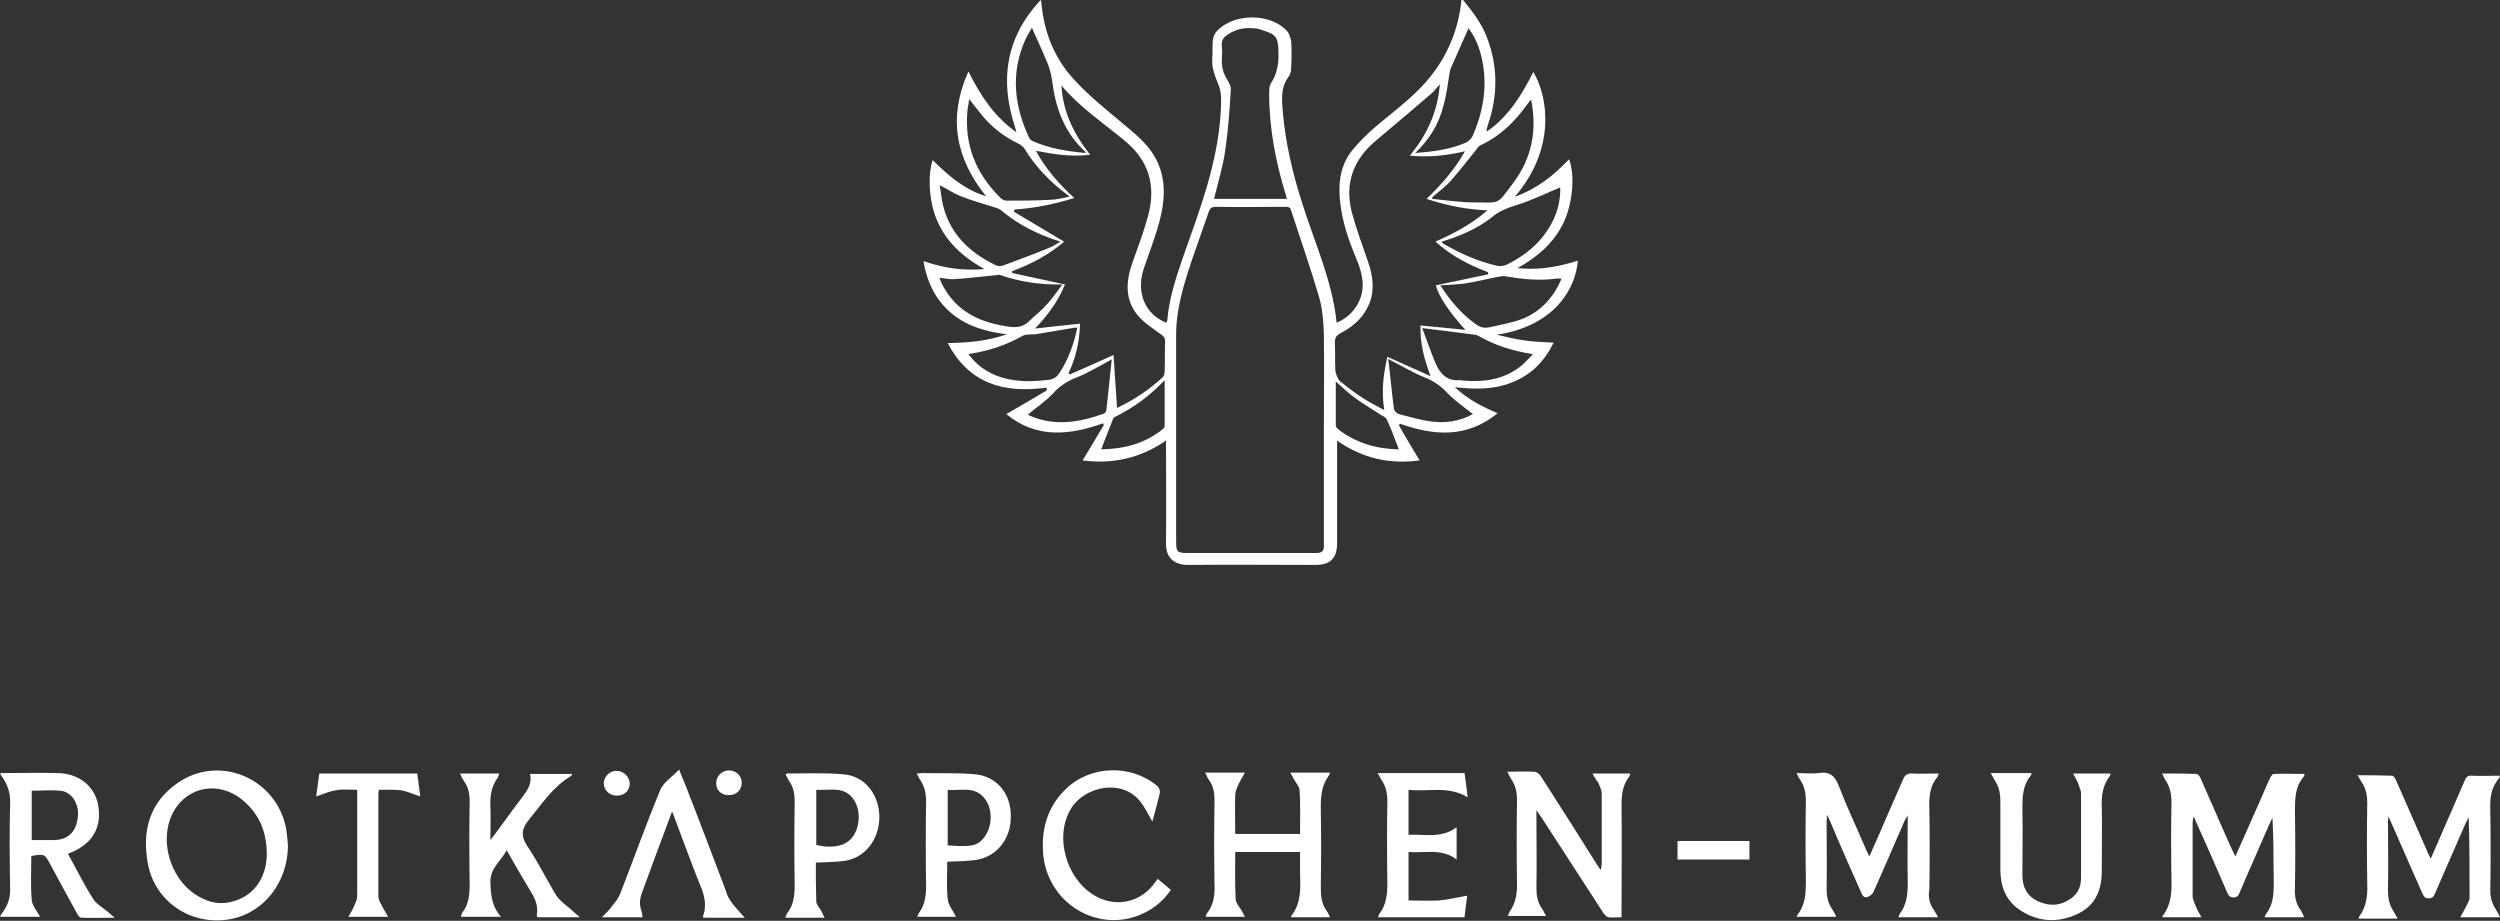 <?xml version="1.0" encoding="utf-8"?>
<!-- Generator: Adobe Illustrator 24.3.0, SVG Export Plug-In . SVG Version: 6.00 Build 0)  -->
<svg version="1.1" id="Ebene_1" xmlns="http://www.w3.org/2000/svg" xmlns:xlink="http://www.w3.org/1999/xlink" x="0px" y="0px"
	 viewBox="0 0 566.9 208.8" style="enable-background:new 0 0 566.9 208.8;" xml:space="preserve">
<rect x="0" y="0" width="566.9" height="208.8" fill="#333333" stroke="none"/>
<style type="text/css">
	.st0{fill:#FFFFFF;}
</style>
<path class="st0" d="M342.9,86.7c4.3-1.7,7.3-4.7,9.4-9c-2.3-0.1-4.5-0.2-6.6-0.5c-2.1-0.3-4.2-0.8-6.3-1.3
	c13.3-2,17.9-10.6,18.4-16.8c-4.4,1.4-8.8,2.2-13.7,1.7c4.7-2.6,8.3-5.8,10.5-10.4c2-4.3,2.6-10.6,1.2-14.3
	c-3.4,3.6-7.2,6.7-12.3,8.5c9.2-10.6,7.7-22.4,4.2-28.3c-2.6,5.2-5.6,10.1-10.5,13.5c-0.1-0.2-0.1-0.3-0.1-0.4
	c0.1-0.4,0.2-0.7,0.3-1.1c2.3-6.7,2.3-13.4-0.3-20c-1.2-3.1-3.3-5.8-5.4-8.4c-0.1,0-0.2,0-0.3,0c-0.6,6.4-2.9,12.2-6.9,17.3
	c-3.3,4.2-7.6,7.4-11.7,10.8c-2.2,1.8-4.3,3.8-6.1,6c-2.8,3.4-3.3,7.6-2.8,11.9c0.5,4.6,2,8.8,3.8,13.1c1.3,3.2,2,6.4,0.3,9.7
	c-1.1,2.1-2.7,3.5-4.9,4.5c-1-9.7-5.1-18.4-7.9-27.4c-2.1-6.6-3.7-13.4-4.3-20.3c-0.2-2.8-0.6-5.6,1.3-8.1c0.5-0.6,0.6-1.6,0.6-2.4
	c0.1-1.8,0.1-3.7,0-5.5c-0.1-0.8-0.4-1.8-0.9-2.4c-3.7-4.2-12.2-4.2-16,0c-0.5,0.5-0.8,1.4-0.9,2.1c-0.1,1.3,0,2.6-0.1,4
	c-0.2,2.3,0.7,4.2,1.5,6.3c0.7,1.8,0.5,4,0.4,6.1c-0.7,11.4-4.7,21.9-8.5,32.6c-1.6,4.7-3.2,9.4-3.6,14.4c0,0.2-0.2,0.4-0.2,0.6
	c-4.8-1.9-6.9-6.8-5.2-12.1c1.2-3.6,2.6-7.1,3.6-10.8c1.2-4.5,1.6-9.1-0.4-13.5c-1.6-3.5-4.4-5.9-7.3-8.3c-3.9-3.3-8-6.5-11.5-10.3
	c-4.7-5-7.1-11.2-7.6-18.1c-0.1,0-0.2,0-0.3,0c0,0.1,0,0.2-0.1,0.2c-7.6,8.3-9,17.8-5.6,28.3c0.1,0.4,0.2,0.7,0.4,1.4
	c-5.1-3.6-8.2-8.4-10.9-13.8c-4.7,10.5-2.9,19.7,4,28.3c-4.9-1.5-8.6-4.7-12.1-8.2c-1,2.7-0.9,7.7,0.2,11.5c1.8,6,5.8,10,11.5,13.2
	c-0.8,0.1-1.3,0.1-1.7,0.1c-4.1,0.2-8-0.5-12.1-1.9c0.8,4.8,2.7,8.7,6.2,11.7c3.5,3,7.8,4.3,12.7,4.9c-4.6,1.6-8.8,1.9-13.4,2
	c4.9,9.3,12.8,11.4,22.4,10.1c0,0.2,0.1,0.4,0.1,0.6c-3,1.8-6.1,3.6-9.2,5.4c6.8,5.6,14.3,4.8,21.9,2.1c0.1,0.1,0.1,0.2,0.2,0.4
	c-1.6,2.6-3.1,5.2-4.8,8c6.8,0.9,13.1-0.5,18.9-4.5c0,8,0.1,15.7,0,23.3c-0.1,3.4,2.1,4.9,4.9,4.9c9.6-0.1,19.3,0,28.9,0
	c3.5,0,5-1.5,5-5c0-7.2,0-14.3,0-21.5c0-0.5,0-1,0-1.7c5.8,4.1,12,5.4,18.7,4.5c-1.6-2.7-3.2-5.3-4.7-8c0.1-0.1,0.2-0.2,0.3-0.3
	c7.7,2.7,15.1,3.3,22.1-2.4c-3.5-1.5-6.7-3.1-9.7-5.9C334.4,88.3,338.7,88.4,342.9,86.7z M232.5,9c0.4-0.9,1-1.8,1.5-2.7
	c1.3,2.9,2.5,5.5,3.6,8.2c0.6,1.5,0.9,3,1.1,4.6c0.8,5.9,2.9,11.2,7.4,15.3c0.1,0.1,0,0.2,0.1,0.3c-4.2-0.4-8.2-1-12-2.7
	c-0.3-0.1-0.6-0.4-0.8-0.7C230,24.1,229.1,16.6,232.5,9z M219.4,24.9c0.1-0.7,0.2-1.4,0.4-2.4c1,1.3,1.8,2.3,2.6,3.3
	c2.3,2.9,5.1,5.1,8.4,6.7c0.6,0.3,1.2,0.7,1.5,1.2c2.5,4.1,5.7,7.4,9.5,10.3c0.1,0.1,0.3,0.2,0.7,0.6c-1.6,0.3-3,0.7-4.3,0.7
	c-3.3,0.2-6.7,0.2-10,0.2c-0.5,0-1.2-0.4-1.5-0.8C221.3,39.3,218.6,32.8,219.4,24.9z M213.9,46.8c-0.4-1.5-0.5-3-0.8-4.8
	c1.8,0.9,3.2,1.9,4.8,2.5c2.5,1,5,1.7,7.6,2.5c0.5,0.2,1,0.3,1.4,0.6c3.9,3.3,8.4,5.6,13.6,7.2c-1,0.5-1.7,1.1-2.6,1.4
	c-3.4,1.4-6.9,2.7-10.4,4c-0.5,0.2-1.3,0.2-1.8-0.1C220,57.3,215.6,53.3,213.9,46.8z M227.7,73.9c-6.1-1-11-3.6-14-9.3
	c-0.2-0.4-0.4-0.9-0.7-1.6c1.3,0.1,2.4,0.4,3.4,0.3c3.1-0.2,6.3-0.6,9.4-0.9c0.4,0,0.8-0.2,1.1,0c4.4,1.5,8.9,2.2,14,2.1
	c-1.3,1.7-2.3,3.3-3.6,4.6c-1.2,1.4-2.7,2.5-4,3.8C231.6,74.5,229.7,74.3,227.7,73.9z M226,85.2c-2.5-1-4.6-2.5-6.4-4.9
	c4.5-0.7,8.5-2,12.2-4.1c0.8-0.5,2-0.3,3-0.4c3-0.5,5.9-1,8.9-1.5c0.2,0,0.4,0,0.6,0c-0.8,3.7-2,7.1-4,10.2
	c-0.6,0.9-1.2,1.4-2.3,1.6C233.9,86.6,229.9,86.7,226,85.2z M233.6,94.3c-0.2-0.1-0.4-0.2-0.5-0.3c1.9-1.6,4-3,5.7-4.8
	c1.5-1.7,3.3-2.8,5.3-3.6c2.6-1,5-2.5,8-4.1c-0.4,4-0.8,7.6-1.2,11.3c0,0.4-0.3,0.9-0.6,1C244.7,95.8,239.2,96.7,233.6,94.3z
	 M264.1,96.6c0,0.2-0.2,0.5-0.4,0.7c-4.1,3.3-8.8,4.5-14,4.6c0.9-2.4,1.8-4.6,2.7-6.9c0.1-0.3,0.4-0.5,0.7-0.6c4-2,7.6-4.6,11-8.2
	C264.1,89.9,264.1,93.3,264.1,96.6z M264.1,84.1c0,0.5-0.1,1.1-0.4,1.4c-3.1,2.9-6.6,5.2-10.4,7c-0.3-4-0.5-8-0.8-12
	c-3.5,1.6-6.7,3-9.9,4.4c-0.1-0.1-0.2-0.2-0.3-0.3c1.7-3.5,2.5-7.2,2.6-11.2c-3.5,0.4-6.9,0.7-10.2,1.1c2.9-3,5.3-6.3,6.8-10
	c-4-0.9-8-1.7-12-2.6c0-0.1,0-0.3,0-0.4c4.3-1.6,8.3-3.7,11.8-6.7c-3.8-2.3-7.6-4.5-11.4-6.8c0.1-0.2,0.1-0.4,0.2-0.5
	c4.6-0.3,9-1.2,13.5-2.6c-3.5-3.2-6.4-6.5-8.7-10.7c4.2,0.8,8.1,1.4,12.3,0.9c-3.7-4.7-6.2-9.8-6.5-15.7c4.1,4.9,9.4,8.4,14.2,12.4
	c5.7,4.6,7.3,10.4,5.4,17.3c-1,3.6-2.3,7.1-3.6,10.7c-1.4,4.1-1.6,8.1,1.2,11.6c1.4,1.7,3.4,3,5.2,4.3c0.7,0.5,1.1,0.8,1.1,1.7
	C264.1,79.6,264.2,81.9,264.1,84.1z M277.8,34.3c0.7-4.6,1-9.2,1.3-13.9c0.1-0.8-0.4-1.6-0.8-2.3c-1-1.6-1.4-3.3-1.2-5.1
	c0-0.2,0-0.5,0-0.7c0.2-1.3-0.6-2.9,0.7-4c1.8-1.5,4-2.1,6.3-1.9c0.8,0,1.6,0.2,2.3,0.5c3,0.9,3.4,1.6,3.5,4.7
	c0.1,2.6-0.2,5-1.7,7.3c-0.4,0.6-0.4,1.6-0.4,2.4c0,7.9,1.5,15.5,3.8,23c0.1,0.3,0.1,0.5,0.2,0.8c-5.6,0-11.1,0-16.5,0
	C276.2,41.4,277.3,37.8,277.8,34.3z M298.5,125.4c-1.9,0-3.8,0-5.7,0c-7.9,0-15.8,0-23.6,0c-2.2,0-2.5-0.3-2.5-2.5
	c0-15.7,0-31.3,0-47c0-5.8,1.7-11.3,3.5-16.7c1.3-3.7,2.6-7.4,3.9-11.2c0.3-0.8,0.7-1.1,1.6-1.1c5.2,0.1,10.4,0,15.6,0
	c0.7,0,1.3,0,1.5,0.9c2.1,6.5,4.4,13,6.3,19.5c0.8,2.7,1,5.6,1.1,8.5c0.1,7.5,0,15.1,0,22.6c0,0,0,0,0,0c0,8.4,0,16.9,0,25.3
	C300.3,125.1,299.5,125.4,298.5,125.4z M347.6,80.3c-1,1-1.8,2-2.7,2.7c-3.9,3.1-8.4,3.7-13.2,3.3c-0.2,0-0.4-0.1-0.6-0.1
	c-3,0.3-4.6-1.5-5.6-3.9c-1.1-2.6-2-5.3-3-7.9c4.2,0.5,8.1,1,11.9,1.5c0.3,0,0.6,0.1,0.9,0.3C339,78.3,343,79.6,347.6,80.3z
	 M352.7,63.2c0.4-0.1,0.8,0,1.4,0c-1.8,4.2-4.6,7.3-8.6,9c-2.5,1-5.1,1.4-7.7,2c-1.2,0.3-2.3,0-3.3-0.8c-3.2-2.3-5.7-5.3-7.9-8.7
	c1.9-0.1,3.8-0.2,5.5-0.4c2.5-0.4,4.9-1,7.4-1.5c0.7-0.1,1.5-0.3,2.1-0.1C345.3,63.3,348.9,63.7,352.7,63.2z M343.9,46.5
	c3.3-1,6.5-2.6,9.9-4c0.1,4.1-1.3,7.8-3.9,11.1c-2.2,2.8-5,4.8-8.2,6.4c-0.6,0.3-1.5,0.4-2.1,0.3c-4.4-1-8.5-2.8-12.4-5.1
	c-0.1-0.1-0.2-0.2-0.3-0.4c4-1.2,7.8-2.8,11.1-5.3C339.7,48,341.6,47.2,343.9,46.5z M346.5,23.4c0.2-0.2,0.3-0.4,0.7-0.8
	c1.4,7.1,0.1,13.3-4,18.8c-3.9,5.2-2.8,4.5-8.9,4.5c-3.2,0-6.3-0.5-9.5-0.8c0-0.1,0-0.3,0-0.4c1.4-1.2,2.9-2.3,4.1-3.6
	c2-2.3,3.9-4.7,5.8-7.1c0.3-0.4,0.6-0.9,1.1-1.1C340.3,30.8,343.7,27.4,346.5,23.4z M328.7,16.6c0.1-0.5,0.2-1.1,0.5-1.6
	c1.3-2.9,2.5-5.7,3.8-8.6c1.8,2.4,2.8,5.2,3.3,8.3c0.9,5.6-0.1,11-2.4,16.2c-0.3,0.6-0.9,1.1-1.4,1.4c-3.6,1.6-7.6,2.1-11.6,2.4
	c3.2-3,5.4-6.6,6.4-10.7C328,21.6,328.3,19.1,328.7,16.6z M302.8,84c-0.1-2.1,0-4.2-0.1-6.4c0-1,0.3-1.5,1.2-2
	c3.5-1.8,6.1-4.4,7.1-8.3c0.6-2.7,0.1-5.4-0.8-8c-1.3-3.8-2.7-7.5-3.7-11.3c-1.6-6.5,0.4-11.9,5.6-16.2c4.2-3.5,8.3-7,12.5-10.6
	c0.6-0.5,1.1-1.2,1.9-2.1c-0.5,6.3-2.9,11.4-6.8,16.2c4.3,0.4,8.3,0,12.5-1c-2.4,4.2-5.3,7.5-8.7,10.8c4.5,1.5,9,2.4,13.8,2.6
	c-3.6,3.1-7.5,5.2-11.8,7.1c3.6,3.2,7.6,5.3,11.9,6.9c0,0.2,0,0.3,0.1,0.5c-4,0.8-7.9,1.7-11.9,2.5c0.6,2.5,3.2,6.3,6.7,10.1
	c-3.4-0.3-6.7-0.7-10.2-1c-0.1,3.9,0.8,7.6,2.3,11.5c-3.2-1.4-6.4-2.9-9.8-4.4c-0.9,3.9-1.4,7.8-0.7,12.1c-1.8-1-3.4-1.8-4.8-2.7
	c-1.9-1.2-3.7-2.6-5.4-4C303.2,85.6,302.9,84.7,302.8,84z M317.2,101.9c-5-0.1-9.7-1.4-13.8-4.6c-0.3-0.2-0.5-0.6-0.5-0.9
	c0-3.2,0-6.5,0-9.9c1.6,1.4,3,2.8,4.6,3.9c1.9,1.4,4,2.6,6,3.9c0.4,0.2,0.9,0.5,1,0.9C315.5,97.3,316.3,99.6,317.2,101.9z M334,93.9
	c-2.9,1.6-6.1,2.1-9.3,1.7c-2.5-0.3-5-1.1-7.5-1.7c-0.4-0.1-1-0.7-1.1-1.1c-0.5-3.7-0.8-7.4-1.3-11.4c3.1,1.6,5.6,3.1,8.3,4.2
	c2,0.8,3.6,1.9,5.1,3.5C329.9,90.9,332,92.3,334,93.9z M21.1,203.8c-2.1-3.3-3.8-6.8-5.7-10.2c5.5-2,7.9-6,6.8-11.3
	c-0.9-4.2-4.4-6.9-9.1-7c-4.3-0.1-8.7,0-13,0c0,0.1,0,0.2,0,0.3c1.5,2,2.3,4,2.2,6.6c-0.2,6.6-0.1,13.2,0,19.7c0,2.3-0.9,4-2.2,5.7
	c0,0.1,0,0.2,0,0.3c3,0,6,0,9,0c-0.7-1.3-1.8-2.5-1.9-3.8c-0.3-3.3-0.1-6.7-0.1-10c3-0.5,3-0.5,4.3,1.9c2,3.7,4,7.4,6.1,11.2
	c0.2,0.4,0.6,0.9,0.9,0.9c2.4,0.1,4.8,0,7.6,0c-0.7-0.6-1.1-0.9-1.5-1.3C23.3,205.8,21.8,205,21.1,203.8z M7.2,190.5
	c0-3.8,0-7.5,0-11.2c2.2,0,4.4-0.2,6.5,0c2.9,0.3,4.6,3.6,3.8,6.9c-0.6,2.9-2.5,4.3-5.5,4.3C10.4,190.5,8.9,190.5,7.2,190.5z
	 M566,206.3c0.3,0.5,0.6,1,0.9,1.7c-3.1,0-5.9,0-9,0c0.6-1.1,1.1-2,1.6-3c0.2-0.4,0.5-1,0.5-1.4c0-6.1,0-12.2-0.2-18.3
	c-0.2,0.5-0.5,0.9-0.7,1.4c-2.3,5.3-4.6,10.5-6.9,15.8c-0.3,0.7-0.5,1.2-1.5,1.2c-0.9,0-1.1-0.5-1.4-1.1c-2.5-5.7-5-11.4-7.7-17.5
	c-0.1,0.8-0.1,1.1-0.1,1.5c0,5.1,0.1,10.2,0,15.3c0,1.8,0.3,3.3,1.3,4.8c0.3,0.5,0.5,1,0.9,1.6c-3.1,0-6,0-8.9,0
	c0.1-0.2,0.1-0.4,0.2-0.5c1.6-2.2,1.9-4.7,1.8-7.3c-0.1-6.1-0.1-12.3,0-18.4c0-1.8-0.3-3.3-1.3-4.8c-0.3-0.4-0.5-0.9-0.9-1.5
	c2.8,0,5.3,0,7.8,0.1c0.4,0,0.8,0.7,1,1.2c2.4,5.5,4.8,10.9,7.2,16.4c0.1,0.3,0.3,0.6,0.6,1.2c1.1-2.5,2.1-4.8,3.1-7.1
	c1.5-3.5,3.1-7.1,4.6-10.6c0.3-0.8,0.8-1.2,1.7-1.1c2,0.1,4,0,6.3,0c-0.2,0.5-0.2,0.7-0.4,0.8c-1.7,2.1-1.9,4.5-1.8,7
	c0.1,6.2,0.1,12.4,0,18.5C564.7,203.5,565.1,204.9,566,206.3z M438.5,206.3c0.3,0.5,0.6,1,1,1.7c-3.1,0-5.9,0-9,0
	c0.1-0.3,0.2-0.6,0.3-0.8c1.6-2.1,1.8-4.5,1.8-7.1c-0.1-4.9,0-9.9,0-15.2c-0.4,0.7-0.6,1-0.8,1.4c-2.3,5.3-4.6,10.7-7,16
	c-0.2,0.5-0.8,0.9-1.3,1.1c-0.9,0.3-1.2-0.4-1.5-1.1c-2.4-5.4-4.8-10.8-7.1-16.3c-0.1-0.3-0.3-0.6-0.6-1.2c0,0.7-0.1,1.1-0.1,1.5
	c0,5.1,0.1,10.2,0,15.3c0,1.7,0.3,3.2,1.3,4.6c0.3,0.5,0.6,1,0.9,1.7c-3.1,0-6,0-9,0c0.1-0.3,0.2-0.4,0.3-0.6
	c1.7-2.2,1.8-4.8,1.8-7.5c-0.1-6-0.1-12.1,0-18.1c0-1.8-0.3-3.4-1.3-4.9c-0.3-0.4-0.5-0.8-0.8-1.5c1.8,0,3.5,0.2,5,0
	c2.5-0.4,3.7,0.6,4.6,3c1.8,4.7,4,9.3,6,14c0.2,0.5,0.5,1.1,0.9,1.9c1.5-3.4,2.9-6.5,4.2-9.6c1.2-2.7,2.3-5.3,3.5-8
	c0.4-0.8,0.8-1.2,1.8-1.2c2,0.1,4,0,6.2,0c-0.1,0.3-0.1,0.5-0.2,0.7c-1.8,2.1-2,4.6-1.9,7.3c0.1,6.1,0.1,12.3,0,18.4
	C437.2,203.4,437.5,204.9,438.5,206.3z M521.7,206.4c0.3,0.4,0.5,1,0.8,1.6c-3.1,0-6,0-9,0c0.1-0.3,0.2-0.5,0.3-0.7
	c1.7-2.1,1.8-4.6,1.8-7.2c-0.1-4.9,0-9.7-0.3-14.7c-0.2,0.5-0.5,1-0.7,1.5c-2.2,5.1-4.5,10.2-6.7,15.4c-0.3,0.7-0.5,1.2-1.4,1.2
	c-0.9,0-1.2-0.5-1.5-1.2c-2.3-5.3-4.6-10.6-7-15.9c-0.1-0.3-0.3-0.6-0.6-1.3c-0.1,0.7-0.2,1.1-0.2,1.5c0,5.5,0,11,0,16.6
	c0,0.8,0.5,1.7,0.8,2.5c0.3,0.8,0.8,1.5,1.2,2.3c-3.1,0-5.9,0-8.8,0c0-0.1-0.1-0.2,0-0.3c1.9-2.5,2.1-5.3,2-8.3
	c-0.1-5.8-0.1-11.7,0-17.5c0-1.8-0.3-3.4-1.3-4.9c-0.3-0.4-0.5-0.9-0.8-1.6c2.7,0,5.3,0,7.8,0.1c0.4,0,0.8,0.7,1,1.2
	c2.4,5.4,4.7,10.8,7.1,16.1c0.2,0.4,0.4,0.8,0.7,1.4c2.1-4.7,4.1-9.3,6.1-13.8c0.6-1.4,1.2-2.8,1.8-4.1c0.2-0.3,0.5-0.8,0.8-0.8
	c2.3-0.1,4.6,0,7,0c-0.1,0.3-0.1,0.5-0.2,0.6c-2,2.3-2,5.1-2,8c0.1,5.8,0.1,11.6,0,17.4C520.3,203.2,520.6,204.9,521.7,206.4z
	 M361.1,175.4c2.9,0,5.7,0,8.6,0c-0.1,0.3-0.2,0.7-0.4,0.9c-1.4,1.9-1.6,4-1.6,6.3c0.1,7.9,0,15.8,0,23.6c0,0.6,0,1.1,0,1.8
	c-1.1,0-2.1,0.1-3,0c-0.4-0.1-0.9-0.6-1.2-1.1c-4.7-7.2-9.3-14.4-14-21.6c-0.3-0.4-0.6-0.8-1.1-1.6c0,0.8,0,1.3,0,1.7
	c0,5.3,0.1,10.6,0,15.8c0,1.8,0.2,3.4,1.3,4.9c0.3,0.4,0.5,1,0.9,1.6c-3,0-5.8,0-8.7,0c0.2-0.4,0.3-0.8,0.5-1.1
	c1.3-1.8,1.6-3.9,1.6-6.1c-0.1-6.3-0.1-12.6,0-19c0-1.8-0.3-3.3-1.3-4.8c-0.3-0.4-0.5-1-0.9-1.7c2.3,0,4.2-0.1,6.1,0
	c0.5,0,1.2,0.5,1.5,1c4.3,6.7,8.5,13.3,12.7,20c0.2,0.3,0.5,0.7,0.9,1.3c0.1-0.6,0.2-1,0.2-1.3c0-5.4,0-10.8,0-16.1
	c0-0.8-0.5-1.7-0.8-2.5C362,177,361.6,176.3,361.1,175.4z M300.8,206.5c0.3,0.4,0.5,0.9,0.8,1.5c-3,0-5.9,0-8.8,0c0-0.2,0-0.2,0-0.3
	c2.3-2.9,2.1-6.3,2-9.7c0-1.6,0-3.1,0-4.8c-4.9,0-9.7,0-14.7,0c0,3.6-0.1,7.1,0.1,10.6c0,0.9,0.8,1.8,1.3,2.6
	c0.2,0.4,0.5,0.9,0.8,1.5c-3,0-5.9,0-8.9,0c0.1-0.3,0.1-0.6,0.3-0.8c1.6-2,1.8-4.3,1.7-6.8c-0.1-6.2-0.1-12.5,0-18.7
	c0-1.8-0.2-3.3-1.3-4.8c-0.3-0.4-0.5-1-0.8-1.6c3,0,5.9,0,9,0c-0.6,1.1-1.2,2-1.6,3c-0.3,0.7-0.6,1.4-0.6,2.1c-0.1,2.9,0,5.7,0,8.8
	c4.9,0,9.7,0,14.7,0c0-3.3,0.1-6.5-0.1-9.8c0-0.9-0.8-1.7-1.3-2.6c-0.2-0.4-0.5-0.9-0.8-1.5c3.1,0,6,0,9,0c-0.1,0.3-0.2,0.5-0.3,0.7
	c-1.6,2.2-1.8,4.6-1.8,7.2c0.1,6,0.1,12.1,0,18.1C299.5,203.3,299.7,205,300.8,206.5z M40.2,177.6c-6.3,4.4-8,10.8-6.7,18.1
	c1.6,8.9,10,14.4,18.9,12.7c7.5-1.5,12.8-8.3,12.9-16.6c-0.1-1.3-0.2-2.5-0.4-3.8C62.8,176.5,49.7,170.9,40.2,177.6z M52,204.6
	c-2.9,0.6-5.5-0.3-7.9-1.9c-4.8-3.3-7.3-10-5.9-15.7c2-8,10.6-10.8,16.9-5.5c3.8,3.2,5.4,7.3,5.4,12.3
	C60.4,199.4,57.2,203.6,52,204.6z M129.9,206.6c0.4,0.4,0.9,0.8,1.6,1.4c-3.5,0-6.5,0-9.6,0c-0.1-0.2-0.2-0.3-0.2-0.4
	c0.5-2.4-0.6-4.3-1.8-6.2c-1.7-2.8-3.3-5.6-5-8.6c-1.4,2.6-3.8,4.1-3.7,7.3c0.1,2.8,0.3,5.4,2.4,7.8c-3.2,0-6.1,0-9.1,0
	c0.1-0.3,0.1-0.6,0.3-0.9c1.5-1.9,1.7-4.1,1.7-6.5c-0.1-6.3-0.1-12.5,0-18.8c0-1.7-0.3-3.2-1.3-4.6c-0.3-0.5-0.6-1-0.9-1.7
	c3.1,0,5.9,0,8.9,0c-0.1,0.4-0.2,0.7-0.3,0.9c-1.5,2-1.8,4.2-1.7,6.7c0.1,2.3,0,4.7,0,7.5c0.8-1.1,1.5-1.9,2.1-2.8
	c1.7-2.3,3.4-4.7,5.1-6.9c1.2-1.6,2.3-3.1,1.8-5.3c3.3,0,6.3,0,9.6,0c-0.2,0.2-0.3,0.5-0.5,0.6c-4,2.4-6.4,6.2-9.3,9.7
	c-1.7,2.1-2,3.7-0.4,6.1c2.5,3.7,4.4,7.7,6.7,11.4C127.3,204.6,128.7,205.5,129.9,206.6z M470.1,175.4c2.9,0,5.7,0,8.5,0
	c-0.1,0.2-0.1,0.5-0.2,0.6c-1.7,2.2-1.9,4.7-1.8,7.3c0.1,4.6,0,9.1,0,13.7c0.1,4.4-1.2,8.2-5.4,10.2c-4.6,2.2-9.2,1.9-13.4-1
	c-3.1-2.2-4.2-5.4-4.2-9.1c0-5.1,0-10.3,0-15.4c0-1.8-0.3-3.3-1.3-4.8c-0.3-0.5-0.5-1-0.9-1.6c3.2,0,6.2,0,9.3,0
	c-0.1,0.3-0.2,0.6-0.3,0.7c-1.7,2.1-1.8,4.6-1.8,7.2c0.1,5.1,0,10.2,0,15.3c0,2.7,1.1,4.8,3.6,5.9c2.7,1.2,5.2,1,7.6-0.8
	c1.5-1.1,2.1-2.7,2.1-4.6c0-6.4,0-12.7,0-19.1c0-0.5-0.2-1-0.4-1.5C471.3,177.5,470.7,176.6,470.1,175.4z M319.4,179.1
	c0,3.5,0,6.7,0,10.2c3.6-0.2,7.4,0.9,10.9-1.7c0,2.5,0,4.8,0,7.3c-3.4-2.6-7.1-1.4-10.9-1.7c0,3.8,0,7.3,0,11c2.3,0,4.5,0.1,6.8,0
	c2.2-0.2,4.3-0.7,6.5-1.1c-0.2,1.4-0.4,3.1-0.6,4.9c-6.6,0-13.1,0-19.6,0c0.1-0.3,0.1-0.6,0.3-0.8c1.6-2.1,1.8-4.5,1.8-7.1
	c-0.1-6.1-0.1-12.3,0-18.4c0-1.8-0.3-3.3-1.3-4.8c-0.3-0.4-0.5-1-0.9-1.6c6.6,0,13.1,0,19.7,0c0.2,1.7,0.5,3.4,0.7,5.5
	C328.4,178.1,323.9,179.6,319.4,179.1z M167.7,206.8c0.3,0.3,0.6,0.7,1.2,1.3c-3.3,0-6.4,0-9.4,0c0-0.1-0.1-0.2-0.1-0.3
	c0.9-2.4,0.4-4.7-0.6-7c-2.1-5.2-4-10.5-6-15.8c-0.1-0.3-0.2-0.5-0.4-1c-1.2,3.3-2.4,6.4-3.5,9.4c-1.1,2.9-2.1,5.8-3.2,8.7
	c-0.6,1.5-0.8,2.8-0.3,4.3c0.2,0.5,0.2,1,0.3,1.6c-3,0-6,0-9.2,0c1-1,1.8-1.8,2.5-2.8c0.7-0.8,1.3-1.7,1.7-2.7
	c3-7.7,5.8-15.6,9-23.3c0.7-1.8,2.7-3,4.3-4.7c0.6,1.5,1,2.6,1.5,3.7c3.1,7.9,6.1,15.9,9.1,23.8C165.1,204,166.5,205.4,167.7,206.8z
	 M221.3,175.6c-4-0.4-8.1-0.2-12.2-0.3c-0.3,0-0.7,0.1-1.2,0.1c0.3,0.6,0.5,1.1,0.8,1.5c1,1.5,1.3,3.1,1.3,4.9
	c-0.1,6.4-0.1,12.8,0,19.2c0,2.2-0.3,4.2-1.6,6c-0.2,0.3-0.3,0.6-0.4,0.9c3,0,5.9,0,8.8,0c-0.7-1.4-1.8-2.7-1.9-4.1
	c-0.3-2.7-0.1-5.5-0.1-8.4c2.3-0.1,4.4-0.1,6.5-0.4c4.7-0.7,8-4.8,7.9-9.9C229.3,180.1,226.1,176.1,221.3,175.6z M223.5,189.4
	c-1.6,2.5-3.2,2.7-8.6,2.3c0-4.2,0-8.3,0-12.6c2.9,0.3,6.1-1,8.4,2C225,183.2,225.1,186.9,223.5,189.4z M191.4,175.6
	c-4.3-0.4-8.7-0.2-13-0.2c-0.1,0-0.1,0.1-0.2,0.3c0.3,0.5,0.5,1.1,0.8,1.5c1,1.4,1.2,3,1.2,4.7c-0.1,6.3-0.1,12.5,0,18.8
	c0,2.3-0.2,4.5-1.7,6.4c-0.2,0.3-0.3,0.6-0.4,1c3,0,5.9,0,8.9,0c-0.3-0.5-0.5-1-0.7-1.4c-0.4-0.8-1.2-1.5-1.2-2.3
	c-0.1-2.9-0.1-5.9-0.1-8.8c2.3-0.1,4.5-0.1,6.6-0.4c4.6-0.7,7.8-4.9,7.8-9.9C199.4,180.2,196.1,176,191.4,175.6z M193.4,189.7
	c-1.5,2.1-4.5,2.8-8.3,1.9c0-4.1,0-8.2,0-12.5c3.1,0.2,6.5-1,8.6,2.4C195.2,183.8,195,187.5,193.4,189.7z M262.5,199.3
	c1,0.8,2,1.6,3,2.5c-2.1,3.1-5,5.1-8.5,6.2c-9.6,2.8-19.3-3.9-20.4-13.9c-0.6-5.8,0.8-11,5-15.1c5.6-5.5,14.9-5.8,20.9-0.7
	c0.3,0.3,0.6,1,0.5,1.5c-0.5,2.2-1.1,4.3-1.7,6.5c-0.9-1.6-1.6-3.1-2.7-4.5c-4.2-5.4-12.7-3.4-15.7,1.5c-4.4,7.1-0.3,18.3,7.6,20.8
	c4.3,1.4,8.9-0.3,11.4-4C262.1,199.9,262.2,199.7,262.5,199.3z M94.6,175.4c0.2,1.7,0.5,3.4,0.7,5.2c-1.6-0.5-3-1.2-4.4-1.4
	c-1.6-0.2-3.3-0.1-5-0.1c0,0.4-0.1,0.6-0.1,0.8c0,7.8,0,15.6,0,23.3c0,0.5,0.2,1.1,0.5,1.6c0.5,1,1,1.9,1.7,3.1c-3.1,0-5.9,0-9,0
	c0.6-1,1.1-1.9,1.5-2.9c0.3-0.6,0.5-1.3,0.5-2c0-7.5,0-15.1,0-22.6c0-0.4,0-0.7,0-1.3c-1.7,0-3.3-0.2-4.8,0.1
	c-1.5,0.2-2.9,0.9-4.5,1.4c0.2-1.7,0.5-3.4,0.7-5.2C79.8,175.4,87.1,175.4,94.6,175.4z M380.4,190.7c5.4,0,10.8,0,16.3,0
	c0,1.4,0,2.8,0,4.2c-5.4,0-10.8,0-16.3,0C380.4,193.4,380.4,192.1,380.4,190.7z M136.9,177.7c0-1.6,1.4-3,3-2.9
	c1.5,0,2.9,1.4,2.9,2.9c0,1.6-1.3,2.8-3,2.7C138.2,180.4,137,179.2,136.9,177.7z M162.4,177.6c0-1.6,1.3-2.9,2.9-2.9
	c1.6,0,2.9,1.2,2.9,2.8c0,1.6-1.2,2.8-2.8,2.8C163.6,180.4,162.4,179.2,162.4,177.6z"/>
</svg>

